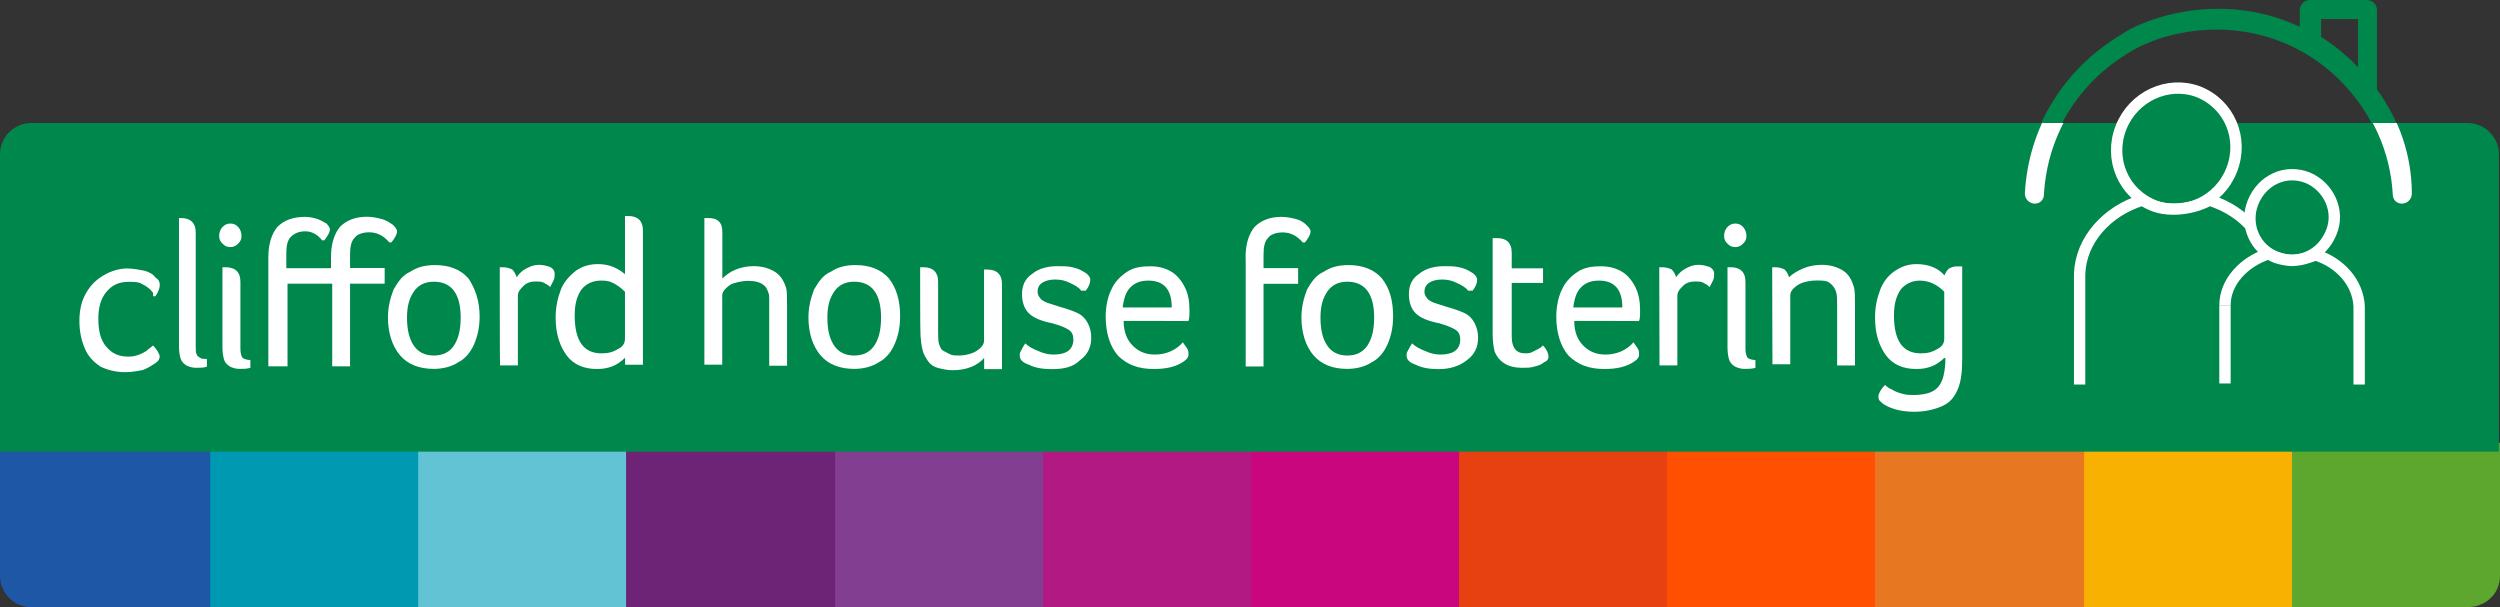 <?xml version="1.0" encoding="utf-8"?>
<!-- Generator: Adobe Illustrator 25.0.1, SVG Export Plug-In . SVG Version: 6.00 Build 0)  -->
<svg version="1.1" id="Layer_1" xmlns="http://www.w3.org/2000/svg" xmlns:xlink="http://www.w3.org/1999/xlink" x="0px" y="0px"
	 width="205.89px" height="50px" viewBox="0 0 205.89 50" style="enable-background:new 0 0 205.89 50;" xml:space="preserve">
<rect x="0" y="0" width="205.89" height="50" fill="#333333" stroke="none"/>
<style type="text/css">
	.st0{fill:#FFFFFF;stroke:#1D1D1B;}
	.st1{fill:#5EA72F;}
	.st2{fill:#F8B100;}
	.st3{fill:#E87722;}
	.st4{fill:#FE5000;}
	.st5{fill:#E74011;}
	.st6{fill:#C9067D;}
	.st7{fill:#B21982;}
	.st8{fill:#823F91;}
	.st9{fill:#6E2476;}
	.st10{fill:#62C3D4;}
	.st11{fill:#0099B2;}
	.st12{fill:#1D57A5;}
	.st13{fill:#00874B;}
	.st14{fill:#FFFFFF;}
	.st15{clip-path:url(#SVGID_2_);fill:#FFFFFF;}
	.st16{fill:#00874B;stroke:#FFFFFF;stroke-width:0.935;stroke-linejoin:round;}
	.st17{fill:none;stroke:#FFFFFF;stroke-width:0.935;stroke-linejoin:round;}
</style>
<path class="st0" d="M171.09,30.76"/>
<path class="st1" d="M203.22,50h-14.64V36.46h17.31v10.96C205.89,48.9,204.7,50,203.22,50z"/>
<rect x="171.45" y="36.46" class="st2" width="17.31" height="13.54"/>
<rect x="154.33" y="36.46" class="st3" width="17.31" height="13.54"/>
<rect x="137.11" y="36.46" class="st4" width="17.31" height="13.54"/>
<rect x="119.98" y="36.46" class="st5" width="17.31" height="13.54"/>
<rect x="102.85" y="36.46" class="st6" width="17.31" height="13.54"/>
<rect x="85.73" y="36.46" class="st7" width="17.31" height="13.54"/>
<rect x="68.6" y="36.46" class="st8" width="17.31" height="13.54"/>
<rect x="51.47" y="36.46" class="st9" width="17.31" height="13.54"/>
<rect x="34.25" y="36.46" class="st10" width="17.31" height="13.54"/>
<rect x="17.13" y="36.46" class="st11" width="17.31" height="13.54"/>
<path class="st12" d="M17.31,50H2.58C1.1,50,0,48.8,0,47.42V36.46h17.31V50z"/>
<path class="st13" d="M205.89,37.2H0V12.71c0-1.47,1.2-2.58,2.58-2.58h200.64c1.47,0,2.58,1.2,2.58,2.58V37.2H205.89z"/>
<g>
	<path class="st14" d="M12.62,24.13c-0.28-0.37-0.55-0.55-0.92-0.74c-0.28-0.18-0.64-0.18-1.1-0.18c-0.83,0-1.38,0.28-1.84,0.83
		S8.1,25.32,8.1,26.24c0,1.01,0.18,1.75,0.64,2.3s1.01,0.83,1.84,0.83c0.55,0,1.01-0.18,1.47-0.46c0.18-0.18,0.37-0.28,0.55-0.46
		c0.37,0.37,0.55,0.74,0.55,0.92c0,0.18-0.09,0.37-0.37,0.55c-0.28,0.18-0.55,0.37-1.01,0.55c-0.46,0.09-0.92,0.18-1.47,0.18
		c-0.74,0-1.47-0.18-2.03-0.46C7.73,29.83,7.27,29.37,7,28.73c-0.28-0.64-0.46-1.38-0.46-2.3s0.18-1.66,0.55-2.3
		c0.37-0.64,0.83-1.1,1.47-1.47c0.64-0.37,1.29-0.55,1.93-0.55c0.46,0,0.92,0.09,1.38,0.18c0.37,0.09,0.74,0.28,0.92,0.55
		c0.28,0.18,0.37,0.37,0.37,0.64c0,0.18-0.09,0.55-0.37,0.92h-0.18V24.13z"/>
	<path class="st14" d="M14.64,17.96c0.09,0,0.18,0,0.28,0c0.74,0,1.2,0.37,1.2,1.2v9.39c0,0.28,0,0.55,0.09,0.64
		c0,0.09,0.09,0.18,0.28,0.28c0.09,0.09,0.28,0.09,0.55,0.09v0.64c-0.28,0.09-0.55,0.09-0.92,0.09c-0.28,0-0.55-0.09-0.74-0.18
		c-0.18-0.09-0.37-0.28-0.46-0.46c-0.09-0.18-0.18-0.64-0.18-1.1V17.96H14.64z"/>
	<path class="st14" d="M18.05,19.43c0-0.28,0.09-0.55,0.28-0.74c0.18-0.18,0.37-0.28,0.64-0.28s0.46,0.09,0.64,0.28
		c0.18,0.18,0.28,0.46,0.28,0.74s-0.09,0.46-0.28,0.64c-0.18,0.18-0.37,0.28-0.64,0.28c-0.28,0-0.46-0.09-0.64-0.28
		C18.14,19.89,18.05,19.71,18.05,19.43z M18.32,22.01c0.09,0,0.18,0,0.28,0c0.74,0,1.2,0.37,1.2,1.2v5.52
		c0,0.37,0.09,0.64,0.18,0.74c0.09,0.09,0.37,0.18,0.64,0.18v0.64c-0.28,0.09-0.55,0.09-0.92,0.09c-0.28,0-0.55-0.09-0.74-0.18
		c-0.18-0.09-0.37-0.28-0.46-0.46c-0.09-0.18-0.18-0.64-0.18-1.1V22.01z"/>
	<path class="st14" d="M22.1,21.18c0-1.1,0.28-1.93,0.74-2.49c0.55-0.55,1.29-0.83,2.3-0.83c0.37,0,0.74,0.09,1.01,0.18
		c0.28,0.09,0.55,0.28,0.74,0.37c0.18,0.18,0.28,0.37,0.28,0.46c0,0.28-0.18,0.55-0.46,0.92h-0.18c-0.37-0.46-0.83-0.74-1.38-0.74
		s-0.92,0.18-1.2,0.46c-0.28,0.28-0.37,0.74-0.37,1.38v1.2h3.68v-0.92c0-1.1,0.28-1.93,0.74-2.49c0.55-0.55,1.29-0.83,2.21-0.83
		c0.46,0,0.83,0.09,1.2,0.18c0.37,0.09,0.64,0.28,0.92,0.46c0.18,0.18,0.37,0.37,0.37,0.55c0,0.28-0.18,0.55-0.46,0.92h-0.18
		c-0.46-0.55-1.01-0.83-1.66-0.83c-0.55,0-1.01,0.18-1.2,0.46c-0.28,0.28-0.37,0.74-0.37,1.38v1.1h2.85v1.29h-2.85v6.81h-1.47v-6.81
		h-3.68v6.81H22.1V21.18z"/>
	<path class="st14" d="M39.5,26.06c0,0.92-0.18,1.66-0.46,2.3c-0.28,0.64-0.74,1.2-1.29,1.47c-0.55,0.37-1.29,0.55-2.03,0.55
		c-1.2,0-2.12-0.37-2.76-1.1c-0.64-0.74-1.01-1.84-1.01-3.13c0-0.83,0.18-1.57,0.46-2.3c0.37-0.64,0.74-1.2,1.38-1.47
		c0.55-0.37,1.2-0.55,2.03-0.55c1.2,0,2.12,0.37,2.76,1.1C39.13,23.76,39.5,24.77,39.5,26.06z M37.94,26.15
		c0-1.93-0.74-2.95-2.21-2.95c-0.74,0-1.29,0.28-1.66,0.83c-0.37,0.55-0.55,1.2-0.55,2.12c0,1.01,0.18,1.75,0.55,2.3
		c0.37,0.55,0.92,0.83,1.66,0.83s1.29-0.28,1.66-0.83C37.75,27.9,37.94,27.16,37.94,26.15z"/>
	<path class="st14" d="M41.16,22.01c0.09,0,0.18,0,0.28,0c0.28,0,0.55,0.09,0.74,0.18c0.18,0.18,0.28,0.37,0.37,0.64
		c0.18-0.28,0.46-0.55,0.83-0.74c0.37-0.18,0.64-0.28,1.01-0.28c0.37,0,0.64,0.09,0.92,0.18c0.18,0.09,0.37,0.28,0.37,0.55
		c0,0.18,0,0.37-0.09,0.55c-0.09,0.18-0.18,0.37-0.28,0.55c-0.18-0.18-0.37-0.28-0.55-0.37c-0.18-0.09-0.37-0.09-0.64-0.09
		c-0.37,0-0.74,0.09-1.01,0.37s-0.46,0.46-0.46,0.83v5.71h-1.47C41.16,30.11,41.16,22.01,41.16,22.01z"/>
	<path class="st14" d="M51.47,29.47c-0.64,0.64-1.38,0.92-2.3,0.92c-1.1,0-1.93-0.37-2.49-1.1c-0.55-0.74-0.92-1.75-0.92-3.13
		c0-0.92,0.18-1.66,0.46-2.39c0.28-0.64,0.74-1.1,1.2-1.47c0.55-0.37,1.1-0.55,1.84-0.55c0.83,0,1.57,0.28,2.21,0.83v-4.79
		c0.09,0,0.18,0,0.28,0c0.74,0,1.2,0.37,1.2,1.2v11.05h-1.47V29.47z M51.47,24.03c-0.37-0.37-0.64-0.55-1.01-0.74
		c-0.37-0.18-0.64-0.18-1.01-0.18c-0.64,0-1.2,0.28-1.57,0.74c-0.37,0.55-0.55,1.2-0.55,2.12c0,2.12,0.74,3.13,2.21,3.13
		c0.55,0,0.92-0.09,1.38-0.37c0.37-0.18,0.55-0.46,0.55-0.83C51.47,27.9,51.47,24.03,51.47,24.03z"/>
	<path class="st14" d="M58.1,17.96c0.09,0,0.18,0,0.28,0c0.37,0,0.64,0.09,0.83,0.28s0.28,0.46,0.28,0.92v3.78
		c0.28-0.28,0.64-0.55,1.1-0.74c0.46-0.18,0.92-0.28,1.47-0.28c0.74,0,1.29,0.18,1.75,0.46c0.46,0.28,0.74,0.74,0.92,1.29
		c0.09,0.28,0.09,0.83,0.09,1.57v4.88h-1.47v-4.88c0-0.18,0-0.46,0-0.64s0-0.37-0.09-0.55c-0.18-0.64-0.74-0.92-1.66-0.92
		c-0.37,0-0.83,0.09-1.1,0.18c-0.37,0.09-0.55,0.28-0.74,0.46c-0.18,0.18-0.28,0.37-0.28,0.55v5.71h-1.47V17.96H58.1z"/>
	<path class="st14" d="M74.13,26.06c0,0.92-0.18,1.66-0.46,2.3c-0.28,0.64-0.74,1.2-1.29,1.47c-0.55,0.37-1.29,0.55-2.03,0.55
		c-1.2,0-2.12-0.37-2.76-1.1c-0.64-0.74-1.01-1.84-1.01-3.13c0-0.83,0.18-1.57,0.46-2.3c0.37-0.64,0.74-1.2,1.38-1.47
		c0.55-0.37,1.2-0.55,2.03-0.55c1.2,0,2.12,0.37,2.76,1.1C73.85,23.76,74.13,24.77,74.13,26.06z M72.56,26.15
		c0-1.93-0.74-2.95-2.21-2.95c-0.74,0-1.29,0.28-1.66,0.83c-0.37,0.55-0.55,1.2-0.55,2.12c0,1.01,0.18,1.75,0.55,2.3
		c0.37,0.55,0.92,0.83,1.66,0.83c0.74,0,1.29-0.28,1.66-0.83C72.38,27.9,72.56,27.16,72.56,26.15z"/>
	<path class="st14" d="M75.78,22.01c0.09,0,0.18,0,0.28,0c0.74,0,1.2,0.37,1.2,1.2v4.05c0,0.46,0,0.92,0.09,1.1
		c0.09,0.28,0.18,0.46,0.37,0.55c0.18,0.09,0.37,0.18,0.55,0.28c0.18,0.09,0.46,0.09,0.74,0.09c0.37,0,0.74-0.09,1.01-0.18
		c0.28-0.09,0.55-0.28,0.74-0.46c0.18-0.18,0.28-0.37,0.28-0.55v-5.89c0.09,0,0.18,0,0.28,0c0.74,0,1.2,0.37,1.2,1.2v7h-1.47v-0.92
		c-0.55,0.64-1.47,1.01-2.58,1.01c-0.46,0-0.83-0.09-1.2-0.18c-0.37-0.09-0.64-0.28-0.83-0.55c-0.18-0.28-0.37-0.55-0.46-0.92
		c-0.09-0.37-0.18-0.92-0.18-1.66C75.78,27.16,75.78,22.01,75.78,22.01z"/>
	<path class="st14" d="M89.04,23.94c-0.18-0.28-0.55-0.46-0.92-0.64c-0.37-0.18-0.74-0.28-1.2-0.28c-0.46,0-0.83,0.09-1.1,0.28
		c-0.28,0.18-0.37,0.46-0.37,0.74c0,0.18,0.09,0.37,0.18,0.46c0.09,0.18,0.28,0.28,0.46,0.37s0.55,0.18,1.1,0.37
		c0.64,0.18,1.2,0.37,1.57,0.55c0.37,0.18,0.64,0.46,0.83,0.83s0.28,0.74,0.28,1.2c0,0.74-0.28,1.38-0.92,1.84
		c-0.55,0.55-1.29,0.74-2.3,0.74c-0.74,0-1.38-0.09-1.93-0.37c-0.55-0.18-0.74-0.46-0.74-0.74c0-0.09,0-0.28,0.09-0.37
		c0.09-0.18,0.18-0.37,0.37-0.64c0.28,0.28,0.64,0.46,1.1,0.64c0.37,0.18,0.83,0.28,1.2,0.28c0.55,0,0.92-0.09,1.2-0.28
		c0.28-0.18,0.46-0.55,0.46-0.92s-0.09-0.64-0.37-0.83s-0.74-0.37-1.38-0.55c-0.92-0.18-1.57-0.46-1.93-0.83
		c-0.37-0.37-0.55-0.92-0.55-1.57c0-0.74,0.28-1.29,0.83-1.66c0.55-0.46,1.29-0.64,2.12-0.64c0.37,0,0.83,0,1.2,0.09
		s0.64,0.18,0.92,0.37c0.37,0.18,0.55,0.46,0.55,0.64c0,0.28-0.09,0.55-0.37,0.92H89.04z"/>
	<path class="st14" d="M92.54,26.43c0,0.92,0.28,1.57,0.74,2.03c0.46,0.46,1.01,0.74,1.84,0.74c0.92,0,1.75-0.37,2.3-1.01
		c0.09,0.18,0.28,0.37,0.37,0.55c0.09,0.18,0.09,0.28,0.09,0.46s-0.09,0.37-0.37,0.55c-0.64,0.46-1.47,0.64-2.49,0.64
		c-1.29,0-2.21-0.37-2.95-1.1c-0.64-0.74-1.01-1.84-1.01-3.22c0-0.83,0.18-1.66,0.46-2.21c0.28-0.64,0.74-1.1,1.29-1.47
		c0.55-0.37,1.2-0.46,1.93-0.46c0.74,0,1.29,0.18,1.75,0.46c0.46,0.28,0.83,0.74,1.1,1.29c0.28,0.55,0.37,1.2,0.37,1.84
		c0,0.46,0,0.74-0.09,0.92C97.88,26.43,92.54,26.43,92.54,26.43z M96.5,25.32c0-1.47-0.64-2.21-1.93-2.21
		c-0.64,0-1.1,0.18-1.47,0.55c-0.37,0.37-0.55,0.92-0.64,1.66H96.5z"/>
	<path class="st14" d="M102.58,21.18c0-1.1,0.28-1.93,0.74-2.49c0.55-0.55,1.29-0.83,2.21-0.83c0.46,0,0.83,0.09,1.2,0.18
		c0.37,0.09,0.64,0.28,0.83,0.46c0.18,0.18,0.37,0.37,0.37,0.55c0,0.28-0.18,0.55-0.46,0.92h-0.18c-0.46-0.55-1.01-0.83-1.66-0.83
		c-0.55,0-1.01,0.18-1.2,0.46c-0.28,0.28-0.37,0.74-0.37,1.38v1.1h2.85v1.29h-2.85v6.81h-1.47V21.18z"/>
	<path class="st14" d="M114.73,26.06c0,0.92-0.18,1.66-0.46,2.3c-0.28,0.64-0.74,1.2-1.29,1.47c-0.55,0.37-1.29,0.55-2.03,0.55
		c-1.2,0-2.12-0.37-2.76-1.1c-0.64-0.74-1.01-1.84-1.01-3.13c0-0.83,0.18-1.57,0.46-2.3c0.37-0.64,0.74-1.2,1.38-1.47
		c0.55-0.37,1.2-0.55,2.03-0.55c1.2,0,2.12,0.37,2.76,1.1C114.46,23.76,114.73,24.77,114.73,26.06z M113.17,26.15
		c0-1.93-0.74-2.95-2.21-2.95c-0.74,0-1.29,0.28-1.66,0.83c-0.37,0.55-0.55,1.2-0.55,2.12c0,1.01,0.18,1.75,0.55,2.3
		c0.37,0.55,0.92,0.83,1.66,0.83c0.74,0,1.29-0.28,1.66-0.83C112.98,27.9,113.17,27.16,113.17,26.15z"/>
	<path class="st14" d="M120.9,23.94c-0.18-0.28-0.55-0.46-0.92-0.64c-0.37-0.18-0.74-0.28-1.2-0.28s-0.83,0.09-1.1,0.28
		s-0.37,0.46-0.37,0.74c0,0.18,0.09,0.37,0.18,0.46c0.09,0.18,0.28,0.28,0.46,0.37c0.18,0.09,0.55,0.18,1.1,0.37
		c0.64,0.18,1.2,0.37,1.57,0.55c0.37,0.18,0.64,0.46,0.83,0.83c0.18,0.37,0.28,0.74,0.28,1.2c0,0.74-0.28,1.38-0.92,1.84
		c-0.55,0.46-1.38,0.74-2.3,0.74c-0.74,0-1.38-0.09-1.93-0.37c-0.55-0.18-0.74-0.46-0.74-0.74c0-0.09,0-0.28,0.09-0.37
		c0.09-0.18,0.18-0.37,0.37-0.64c0.28,0.28,0.64,0.46,1.1,0.64c0.37,0.18,0.83,0.28,1.2,0.28c0.55,0,0.92-0.09,1.2-0.28
		c0.28-0.18,0.46-0.55,0.46-0.92s-0.09-0.64-0.37-0.83c-0.28-0.18-0.74-0.37-1.38-0.55c-0.92-0.18-1.57-0.46-1.93-0.83
		c-0.37-0.37-0.55-0.92-0.55-1.57c0-0.74,0.28-1.29,0.83-1.66c0.55-0.46,1.29-0.64,2.12-0.64c0.37,0,0.83,0,1.2,0.09
		c0.37,0.09,0.64,0.18,0.92,0.37c0.37,0.18,0.55,0.46,0.55,0.64c0,0.28-0.09,0.55-0.37,0.92L120.9,23.94z"/>
	<path class="st14" d="M123.02,19.61c0.09,0,0.18,0,0.28,0c0.74,0,1.2,0.37,1.2,1.2v1.29h2.58v1.2h-2.58v4.42
		c0,0.92,0.37,1.38,1.1,1.38c0.18,0,0.37,0,0.55-0.09c0.18-0.09,0.37-0.18,0.55-0.28c0.18-0.09,0.28-0.18,0.37-0.28
		c0.37,0.37,0.46,0.74,0.46,0.92c0,0.18-0.09,0.37-0.37,0.46c-0.18,0.18-0.46,0.28-0.83,0.37c-0.28,0.09-0.64,0.09-1.01,0.09
		c-1.1,0-1.84-0.46-2.21-1.29c-0.09-0.28-0.18-0.83-0.18-1.47v-7.92H123.02z"/>
	<path class="st14" d="M129.65,26.43c0,0.92,0.28,1.57,0.74,2.03s1.01,0.74,1.84,0.74c0.92,0,1.75-0.37,2.3-1.01
		c0.09,0.18,0.28,0.37,0.37,0.55c0.09,0.18,0.09,0.28,0.09,0.46s-0.09,0.37-0.37,0.55c-0.64,0.46-1.47,0.64-2.49,0.64
		c-1.29,0-2.21-0.37-2.95-1.1c-0.64-0.74-1.01-1.84-1.01-3.22c0-0.83,0.18-1.66,0.46-2.21c0.28-0.64,0.74-1.1,1.29-1.47
		c0.55-0.37,1.2-0.46,1.93-0.46s1.29,0.18,1.75,0.46c0.46,0.28,0.83,0.74,1.1,1.29s0.37,1.2,0.37,1.84c0,0.46,0,0.74-0.09,0.92
		C134.99,26.43,129.65,26.43,129.65,26.43z M133.61,25.32c0-1.47-0.64-2.21-1.93-2.21c-0.64,0-1.1,0.18-1.47,0.55
		c-0.37,0.37-0.55,0.92-0.64,1.66H133.61z"/>
	<path class="st14" d="M136.65,22.01c0.09,0,0.18,0,0.28,0c0.28,0,0.55,0.09,0.74,0.18c0.18,0.18,0.28,0.37,0.37,0.64
		c0.18-0.28,0.46-0.55,0.83-0.74s0.64-0.28,1.01-0.28s0.64,0.09,0.92,0.18c0.18,0.09,0.37,0.28,0.37,0.55c0,0.18,0,0.37-0.09,0.55
		s-0.18,0.37-0.28,0.55c-0.18-0.18-0.37-0.28-0.55-0.37c-0.18-0.09-0.37-0.09-0.64-0.09c-0.37,0-0.74,0.09-1.01,0.37
		s-0.46,0.46-0.46,0.83v5.71h-1.47L136.65,22.01L136.65,22.01z"/>
	<path class="st14" d="M141.99,19.43c0-0.28,0.09-0.55,0.28-0.74c0.18-0.18,0.37-0.28,0.64-0.28s0.46,0.09,0.64,0.28
		s0.28,0.46,0.28,0.74s-0.09,0.46-0.28,0.64c-0.18,0.18-0.37,0.28-0.64,0.28s-0.46-0.09-0.64-0.28
		C142.08,19.89,141.99,19.71,141.99,19.43z M142.27,22.01c0.09,0,0.18,0,0.28,0c0.74,0,1.2,0.37,1.2,1.2v5.52
		c0,0.37,0.09,0.64,0.18,0.74c0.09,0.09,0.37,0.18,0.64,0.18v0.64c-0.28,0.09-0.55,0.09-0.92,0.09c-0.28,0-0.55-0.09-0.74-0.18
		c-0.18-0.09-0.37-0.28-0.46-0.46c-0.09-0.18-0.18-0.64-0.18-1.1V22.01z"/>
	<path class="st14" d="M145.95,22.01c0.09,0,0.18,0,0.28,0c0.28,0,0.55,0.09,0.74,0.18c0.18,0.18,0.28,0.37,0.37,0.64
		c0.28-0.28,0.74-0.55,1.2-0.74s1.01-0.28,1.47-0.28c0.74,0,1.29,0.18,1.75,0.46c0.46,0.28,0.74,0.74,0.92,1.38
		c0.09,0.28,0.09,0.83,0.09,1.57v4.88h-1.47v-4.88c0-0.55,0-0.92-0.09-1.2c-0.09-0.28-0.28-0.55-0.55-0.74s-0.64-0.18-1.1-0.18
		c-0.37,0-0.83,0.09-1.1,0.18c-0.28,0.09-0.55,0.28-0.74,0.46c-0.18,0.18-0.28,0.37-0.28,0.55v5.71h-1.47L145.95,22.01L145.95,22.01
		z"/>
	<path class="st14" d="M160.13,29.47c-0.64,0.64-1.38,0.92-2.3,0.92c-1.1,0-1.93-0.37-2.49-1.1c-0.55-0.74-0.92-1.75-0.92-3.13
		c0-0.92,0.18-1.66,0.46-2.39c0.28-0.64,0.64-1.1,1.2-1.47c0.55-0.37,1.1-0.55,1.75-0.55c0.92,0,1.75,0.28,2.3,0.92
		c0.09-0.18,0.18-0.37,0.37-0.55c0.18-0.09,0.37-0.18,0.64-0.18c0.18,0,0.28,0,0.46,0v7.55c0,1.1-0.09,1.93-0.37,2.58
		c-0.28,0.64-0.64,1.1-1.29,1.38s-1.38,0.46-2.3,0.46c-0.92,0-1.75-0.18-2.39-0.55c-0.18-0.09-0.37-0.28-0.46-0.37
		c-0.09-0.09-0.09-0.28-0.09-0.37c0-0.18,0.18-0.55,0.55-0.92c0.09,0.09,0.28,0.28,0.55,0.37c0.28,0.18,0.55,0.28,0.92,0.37
		c0.28,0.09,0.64,0.09,0.92,0.09c0.55,0,1.1-0.09,1.47-0.28c0.37-0.18,0.64-0.46,0.83-0.92c0.18-0.46,0.28-1.1,0.28-1.93v0.09
		H160.13z M160.13,24.03c-0.55-0.55-1.2-0.92-2.03-0.92c-0.64,0-1.2,0.28-1.57,0.74c-0.37,0.55-0.55,1.2-0.55,2.12
		c0,2.12,0.74,3.13,2.21,3.13c0.55,0,0.92-0.09,1.38-0.37c0.37-0.18,0.55-0.46,0.55-0.83V24.03z"/>
</g>
<path class="st13" d="M195.76,7.37V0.83c0-0.46-0.37-0.83-0.83-0.83h-4.7c-0.46,0-0.83,0.37-0.83,0.83v1.38
	c-3.31-1.57-7.18-1.93-11.05-0.92c-1.29,0.37-2.58,0.83-3.68,1.57c-5.06,3.04-8.01,8.29-8.01,13.9h1.57
	c0-5.34,2.85-10.22,7.92-12.89c0.64-0.28,1.2-0.55,1.84-0.74c5.43-1.66,10.96-0.28,14.73,3.5c2.76,2.76,4.24,6.35,4.24,10.22h1.57
	C198.8,13.26,197.7,10.04,195.76,7.37z M191.16,3.04V1.57h3.04v3.96l-0.09-0.09C193.19,4.51,192.17,3.68,191.16,3.04z"/>
<g>
	<g>
		<defs>
			<rect id="SVGID_1_" x="148.16" y="10.13" width="54.97" height="12.62"/>
		</defs>
		<clipPath id="SVGID_2_">
			<use xlink:href="#SVGID_1_"  style="overflow:visible;"/>
		</clipPath>
		<path class="st15" d="M195.76,7.37V0h-6.26v2.21c-3.31-1.57-7.18-1.93-11.05-0.92c-1.29,0.37-2.58,0.83-3.68,1.57
			c-4.88,2.95-7.73,7.73-8.01,13.08c0,0.46,0.37,0.83,0.83,0.83l0,0c0.46,0,0.74-0.37,0.74-0.74c0.28-5.06,3.13-9.67,7.92-12.15
			c0.64-0.28,1.2-0.55,1.84-0.74c5.43-1.66,10.96-0.28,14.73,3.5c2.58,2.58,4.05,5.89,4.24,9.39c0,0.46,0.37,0.74,0.74,0.74l0,0
			c0.46,0,0.83-0.37,0.83-0.83C198.62,12.8,197.61,9.85,195.76,7.37z M191.16,3.04V1.57h3.04v3.96l-0.09-0.09
			C193.19,4.51,192.17,3.68,191.16,3.04z"/>
	</g>
</g>
<g>
	<rect x="171.27" y="24.49" class="st13" width="22.93" height="7.09"/>
	<g>
		<g>
			<path class="st16" d="M183.79,14c-1.01,2.58-3.87,3.87-6.35,2.95c-2.58-1.01-3.78-3.87-2.76-6.45s3.87-3.87,6.35-2.95
				C183.61,8.56,184.81,11.42,183.79,14z"/>
			<path class="st16" d="M187.02,22.56L187.02,22.56c-0.09-2.76-2.12-5.16-5.06-6.08c-0.64,0.37-1.75,0.74-2.95,0.74
				c-1.29,0-1.93-0.37-2.58-0.74c-2.95,0.92-5.06,3.31-5.16,6.08l0,0v6.35v2.76"/>
			<path class="st16" d="M173.76,31.31"/>
		</g>
		<g>
			<path class="st16" d="M191.99,19.15c-0.74,1.84-2.67,2.76-4.51,2.03c-1.75-0.64-2.67-2.67-1.93-4.51
				c0.74-1.84,2.67-2.76,4.51-2.03C191.8,15.38,192.73,17.4,191.99,19.15z"/>
			<path class="st16" d="M183.24,25.14L183.24,25.14c0-1.93,1.57-3.59,3.59-4.24c0.46,0.28,0.92,0.46,1.84,0.55
				c0.83,0,1.57-0.28,2.03-0.46c2.03,0.64,3.5,2.3,3.59,4.24l0,0v3.68v2.76"/>
		</g>
	</g>
	<line class="st17" x1="183.24" y1="31.58" x2="183.24" y2="25.14"/>
	<path class="st16" d="M187.02,22.56"/>
</g>
</svg>
